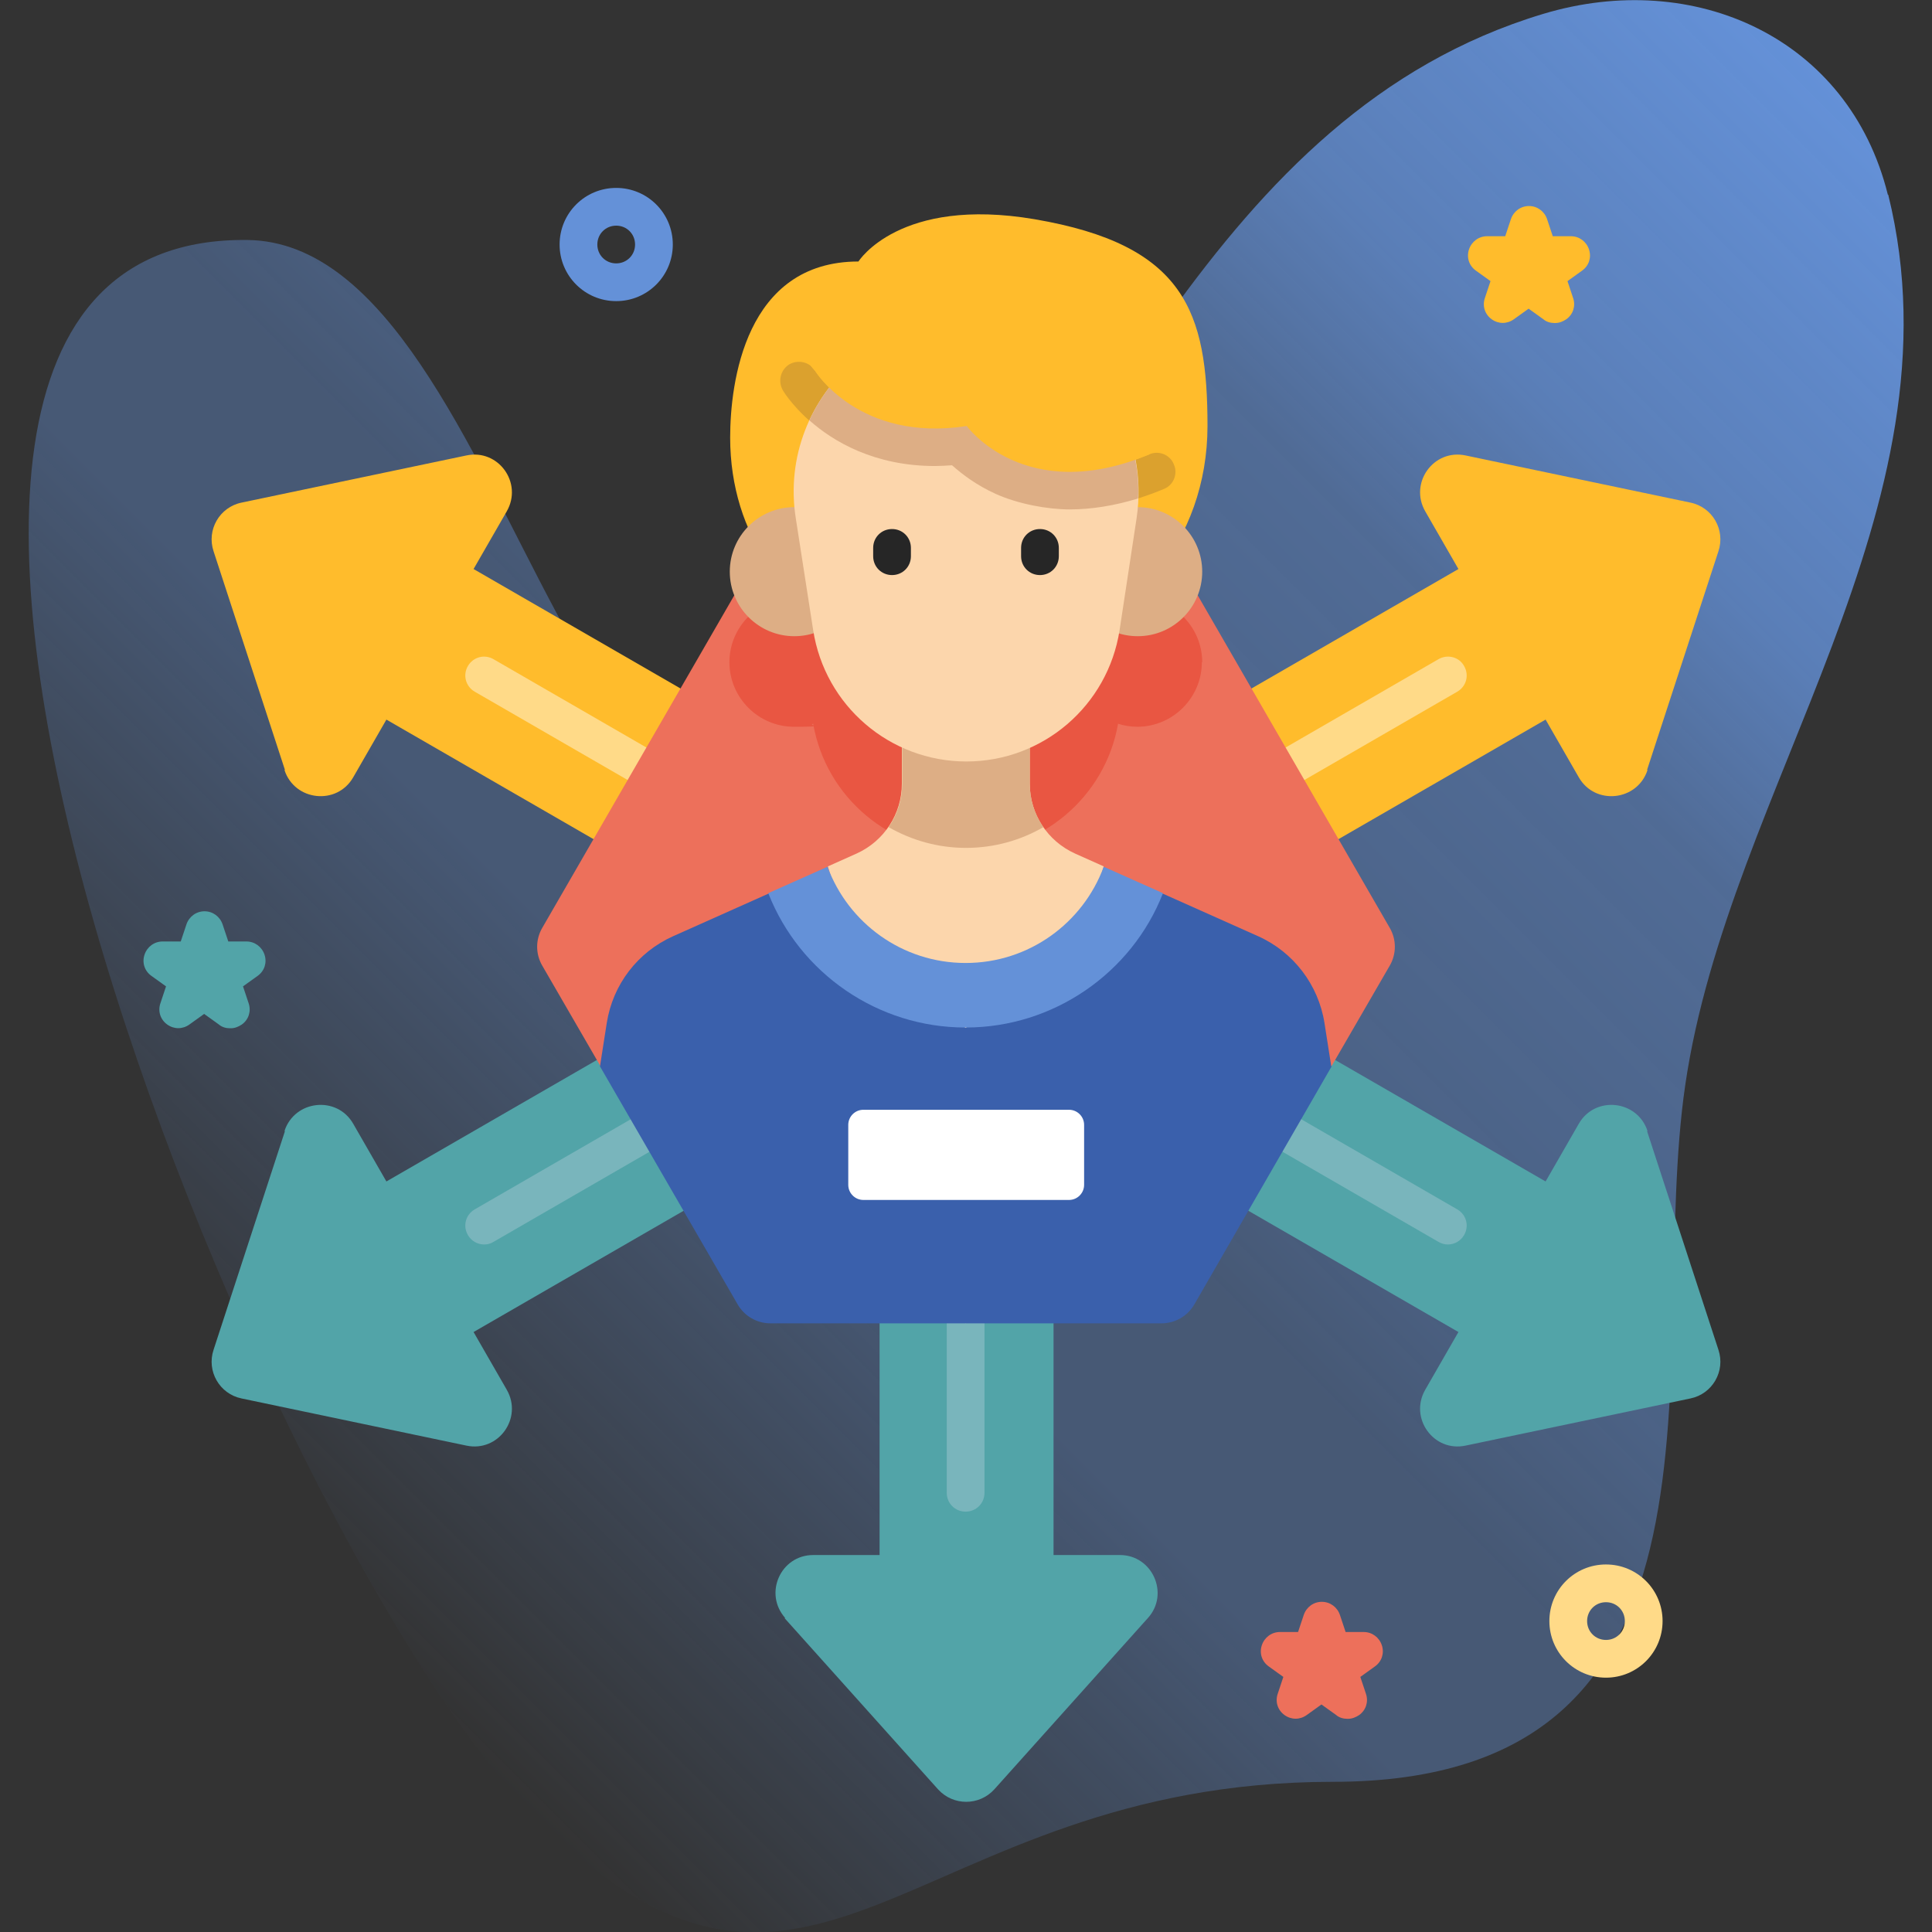 <?xml version="1.0" encoding="UTF-8"?>
<svg id="Capa_1" xmlns="http://www.w3.org/2000/svg" version="1.1" xmlns:xlink="http://www.w3.org/1999/xlink" viewBox="0 0 512 512">
  <rect x="0" y="0" width="512" height="512" fill="#333333" stroke="none"/>
  <!-- Generator: Adobe Illustrator 29.6.1, SVG Export Plug-In . SVG Version: 2.1.1 Build 9)  -->
  <defs>
    <style>
      .st0 {
        fill: #3a60ac;
      }

      .st1 {
        fill: #fff;
      }

      .st2 {
        fill: #fcd6ac;
      }

      .st3 {
        fill: #262626;
      }

      .st4 {
        fill: #e95642;
      }

      .st5 {
        fill: #6491d8;
      }

      .st6 {
        fill: #79b5bc;
      }

      .st7 {
        fill: #ed705b;
      }

      .st8 {
        fill: #ddae85;
      }

      .st9 {
        fill: #ffda88;
      }

      .st10 {
        fill: #dba12e;
      }

      .st11 {
        fill: #ffbc2c;
      }

      .st12 {
        fill: url(#linear-gradient);
      }

      .st13 {
        fill: #52a4a8;
      }
    </style>
    <linearGradient id="linear-gradient" x1="69.7" y1="102.7" x2="471" y2="504" gradientTransform="translate(0 512) scale(1 -1)" gradientUnits="userSpaceOnUse">
      <stop offset="0" stop-color="#6491d8" stop-opacity="0"/>
      <stop offset=".3" stop-color="#6491d8" stop-opacity=".4"/>
      <stop offset=".4" stop-color="#6491d8" stop-opacity=".4"/>
      <stop offset=".5" stop-color="#6491d8" stop-opacity=".5"/>
      <stop offset=".7" stop-color="#6491d8" stop-opacity=".6"/>
      <stop offset=".8" stop-color="#6491d8" stop-opacity=".8"/>
      <stop offset="1" stop-color="#6491d8"/>
    </linearGradient>
  </defs>
  <path class="st12" d="M500.3,51.6c-10.3-41.6-51.3-60-91.4-47.9-87.9,26.5-117.9,123.6-173.9,186.4-82,92-96-125.6-169.4-126.5-138.1-1.7,4.5,346.2,76.5,418.1,73.5,73.5,98.8-9.5,211.1-9.5s82.9-112.7,93.4-184.6c11.5-78.9,74.3-152.9,53.8-236h0Z"/>
  <path class="st13" d="M436.5,299.8l18.9,57.9c1.9,5.7-1.6,11.7-7.4,12.9l-59.6,12.5c-8.5,1.8-15-7.3-10.7-14.8l8.8-15.3-121.1-69.9,23.1-39.9,121.1,69.9,8.8-15.3c4.3-7.5,15.5-6.3,18.2,1.9h0Z"/>
  <path class="st6" d="M383.7,329.8c-.8,0-1.7-.2-2.5-.7l-90.2-52.1c-2.4-1.4-3.2-4.4-1.8-6.8,1.4-2.4,4.4-3.2,6.8-1.8l90.2,52.1c2.4,1.4,3.2,4.4,1.8,6.8-.9,1.6-2.6,2.5-4.3,2.5h0Z"/>
  <path class="st13" d="M75.5,299.8l-18.9,57.9c-1.9,5.7,1.6,11.7,7.4,12.9l59.6,12.5c8.5,1.8,15-7.3,10.7-14.8l-8.8-15.3,121.1-69.9-23.1-39.9-121.1,69.9-8.8-15.3c-4.3-7.5-15.5-6.3-18.2,1.9h0Z"/>
  <path class="st6" d="M128.3,329.8c-1.7,0-3.4-.9-4.3-2.5-1.4-2.4-.6-5.4,1.8-6.8l90.2-52.1c2.4-1.4,5.4-.6,6.8,1.8,1.4,2.4.6,5.4-1.8,6.8l-90.2,52.1c-.8.5-1.6.7-2.5.7h0Z"/>
  <path class="st11" d="M75.5,204l-18.9-57.9c-1.9-5.7,1.6-11.7,7.4-12.9l59.6-12.5c8.5-1.8,15,7.3,10.7,14.8l-8.8,15.3,121.1,69.9-23.1,39.9-121.1-69.9-8.8,15.3c-4.3,7.5-15.5,6.3-18.2-1.9h0Z"/>
  <path class="st9" d="M218.5,236.1c-.8,0-1.7-.2-2.5-.7l-90.2-52.1c-2.4-1.4-3.2-4.4-1.8-6.8,1.4-2.4,4.4-3.2,6.8-1.8l90.2,52.1c2.4,1.4,3.2,4.4,1.8,6.8-.9,1.6-2.6,2.5-4.3,2.5h0Z"/>
  <path class="st11" d="M436.5,204l18.9-57.9c1.9-5.7-1.6-11.7-7.4-12.9l-59.6-12.5c-8.5-1.8-15,7.3-10.7,14.8l8.8,15.3-121.1,69.9,23.1,39.9,121.1-69.9,8.8,15.3c4.3,7.5,15.5,6.3,18.2-1.9h0Z"/>
  <path class="st9" d="M293.5,236.1c-1.7,0-3.4-.9-4.3-2.5-1.4-2.4-.6-5.4,1.8-6.8l90.2-52.1c2.4-1.4,5.5-.6,6.8,1.8,1.4,2.4.6,5.4-1.8,6.8l-90.2,52.1c-.8.5-1.6.7-2.5.7Z"/>
  <path class="st13" d="M207.9,428.8l40.7,45.4c4,4.4,10.9,4.4,14.9,0l40.7-45.4c5.8-6.4,1.2-16.7-7.4-16.7h-17.6v-139.9h-46.1v139.9h-17.6c-8.6,0-13.2,10.2-7.4,16.7h0Z"/>
  <path class="st6" d="M255.9,400.6c-2.8,0-5-2.2-5-5v-104.2c0-2.8,2.2-5,5-5s5,2.2,5,5v104.2c0,2.8-2.2,5-5,5h0Z"/>
  <path class="st7" d="M307.8,151.2h-103.6c-3.6,0-6.9,1.9-8.7,5l-51.8,89.7c-1.8,3.1-1.8,6.9,0,10l15.4,26.6h193.8s15.4-26.6,15.4-26.6c1.8-3.1,1.8-6.9,0-10l-51.8-89.7c-1.8-3.1-5.1-5-8.7-5h0Z"/>
  <path class="st4" d="M318.6,175.5c0-9.4-7.7-17.1-17.1-17.1s0,0,0,0c.2-2.4.2-4.9,0-7.2h-91.1c-.2,2.4-.2,4.8,0,7.2h0c-9.4,0-17.1,7.7-17.1,17.1s7.7,17.1,17.1,17.1,3.5-.3,5.1-.8c3.4,19.6,20.5,33.9,40.4,33.9s37-14.4,40.4-33.9c1.6.5,3.3.8,5.1.8,9.4,0,17.1-7.7,17.1-17.1Z"/>
  <path class="st2" d="M256,350.7l-36.6-121.1,7.6-3.4c7.3-3.3,12-10.5,12-18.5v-30h33.9v30c0,8,4.7,15.2,12,18.5l7.6,3.4-36.6,121.1Z"/>
  <path class="st8" d="M239.1,177.7v30c0,4.2-1.3,8.2-3.6,11.5,6.1,3.5,13.1,5.5,20.5,5.5s14.5-2,20.5-5.5c-2.3-3.3-3.6-7.3-3.6-11.5v-30h-33.9Z"/>
  <path class="st0" d="M352.9,282.6l-36.4,63.1c-1.8,3.1-5.1,5-8.7,5h-103.6c-3.6,0-6.9-1.9-8.7-5l-36.5-63.1,1.8-11.5c1.6-10.2,8.2-18.8,17.6-23l25.3-11.3,52.2,35.6,52.2-35.6,25.3,11.3c9.4,4.2,16,12.9,17.6,23l1.8,11.5Z"/>
  <path class="st5" d="M256,272.3c23,0,43.9-14.3,52.2-35.6l-15.7-7c-5.5,14.9-19.8,25.5-36.6,25.5s-31.1-10.6-36.6-25.5l-15.7,7c8.4,21.4,29.2,35.6,52.2,35.6h0Z"/>
  <path class="st11" d="M274.2,58.1c-35.9-6.1-46.7,11.2-46.7,11.2-30,0-34,32.1-34,46.7,0,25.8,15.2,46.7,34,46.7s12.8-2.6,18-7.1c7.9,7.6,17.9,12.1,28.7,12.1,25.3,0,45.8-24.5,45.8-54.8s-6-48-45.8-54.8h0Z"/>
  <path class="st10" d="M283.5,135.1c-7,0-13.6-1.4-19.6-4.1-5.1-2.3-8.9-5.2-11.6-7.6-1.6.1-3.1.2-4.5.2-27.7,0-39.8-19.2-40.3-20.1-1.4-2.4-.7-5.4,1.6-6.9,2.4-1.4,5.4-.7,6.9,1.6.4.7,11.3,17.8,37.7,15,1.5-.2,3.1.4,4.1,1.5,1.9,2,5.3,4.9,10.2,7.1,10.3,4.7,23.1,4.2,36.6-1.4,2.5-1.1,5.5.1,6.5,2.7,1.1,2.5-.1,5.5-2.7,6.5-8.6,3.6-17,5.4-24.9,5.4h0Z"/>
  <circle class="st8" cx="301.5" cy="151.5" r="17.1"/>
  <circle class="st8" cx="210.5" cy="151.5" r="17.1"/>
  <path class="st2" d="M226.4,95.7c-11.6,9.9-18.1,25.3-15.5,41.7l4.6,29.6c3.1,20,20.3,34.8,40.6,34.8s37.5-14.8,40.6-34.8l4.5-29.6c.8-5.4.7-10.7-.3-15.8-24.7-8.8-49.5-17.4-74.4-25.9h0Z"/>
  <path class="st8" d="M301.6,132.1c-6.2,1.9-12.3,2.9-18.1,2.9s-13.6-1.4-19.6-4.1c-5.1-2.3-8.9-5.2-11.6-7.6-1.6.1-3.1.2-4.5.2-16.1,0-27-6.5-33.3-12.1,2.8-6.1,6.9-11.4,11.9-15.8,24.9,8.5,49.7,17.2,74.4,26,.7,3.4,1,6.9.8,10.5Z"/>
  <path class="st3" d="M236.4,152.4c-2.8,0-5-2.2-5-5v-2.2c0-2.8,2.2-5,5-5s5,2.2,5,5v2.2c0,2.8-2.2,5-5,5Z"/>
  <path class="st3" d="M275.6,152.4c-2.8,0-5-2.2-5-5v-2.2c0-2.8,2.2-5,5-5s5,2.2,5,5v2.2c0,2.8-2.2,5-5,5Z"/>
  <path class="st11" d="M216,98.3s11.7,19,40.2,14.6c0,0,15.4,21.3,48.4,7.5,0,0,.3-41.7-54.1-41.7s-34.5,19.6-34.5,19.6Z"/>
  <path class="st1" d="M283.3,318h-54.5c-2.2,0-4-1.8-4-4v-15.9c0-2.2,1.8-4,4-4h54.5c2.2,0,4,1.8,4,4v15.9c0,2.2-1.8,4-4,4Z"/>
  <path class="st7" d="M357,455.5c-1,0-2.1-.3-2.9-1l-3.9-2.8-3.9,2.8c-1.8,1.3-4.1,1.3-5.9,0-1.8-1.3-2.5-3.5-1.8-5.6l1.5-4.5-3.9-2.8c-1.8-1.3-2.5-3.5-1.8-5.6s2.6-3.5,4.8-3.5h4.8l1.5-4.5c.7-2.1,2.6-3.5,4.8-3.5s4.1,1.4,4.8,3.5l1.5,4.5h4.8c2.2,0,4.1,1.4,4.8,3.5s0,4.3-1.8,5.6l-3.9,2.8,1.5,4.5c.7,2.1,0,4.3-1.8,5.6-.9.6-1.9,1-2.9,1h0Z"/>
  <path class="st13" d="M60.9,272.5c-1,0-2.1-.3-2.9-1l-3.9-2.8-3.9,2.8c-1.8,1.3-4.1,1.3-5.9,0-1.8-1.3-2.5-3.5-1.8-5.6l1.5-4.5-3.9-2.8c-1.8-1.3-2.5-3.5-1.8-5.6s2.6-3.5,4.8-3.5h4.8l1.5-4.5c.7-2.1,2.6-3.5,4.8-3.5s4.1,1.4,4.8,3.5l1.5,4.5h4.8c2.2,0,4.1,1.4,4.8,3.5s0,4.3-1.8,5.6l-3.9,2.8,1.5,4.5c.7,2.1,0,4.3-1.8,5.6-.9.6-1.9,1-2.9,1h0Z"/>
  <path class="st11" d="M411.9,85.6c-1,0-2.1-.3-2.9-1l-3.9-2.8-3.9,2.8c-1.8,1.3-4.1,1.3-5.9,0-1.8-1.3-2.5-3.5-1.8-5.6l1.5-4.5-3.9-2.8c-1.8-1.3-2.5-3.5-1.8-5.6s2.6-3.5,4.8-3.5h4.8l1.5-4.5c.7-2.1,2.6-3.5,4.8-3.5s4.1,1.4,4.8,3.5l1.5,4.5h4.8c2.2,0,4.1,1.4,4.8,3.5s0,4.3-1.8,5.6l-3.9,2.8,1.5,4.5c.7,2.1,0,4.3-1.8,5.6-.9.6-1.9,1-2.9,1h0Z"/>
  <path class="st5" d="M163.3,79.8c-8.3,0-15-6.7-15-15s6.7-15,15-15,15,6.7,15,15-6.7,15-15,15ZM163.3,59.8c-2.8,0-5,2.2-5,5s2.2,5,5,5,5-2.2,5-5-2.2-5-5-5Z"/>
  <path class="st9" d="M425.6,444.6c-8.3,0-15-6.7-15-15s6.7-15,15-15,15,6.7,15,15-6.7,15-15,15ZM425.6,424.6c-2.8,0-5,2.2-5,5s2.2,5,5,5,5-2.2,5-5-2.2-5-5-5Z"/>
</svg>